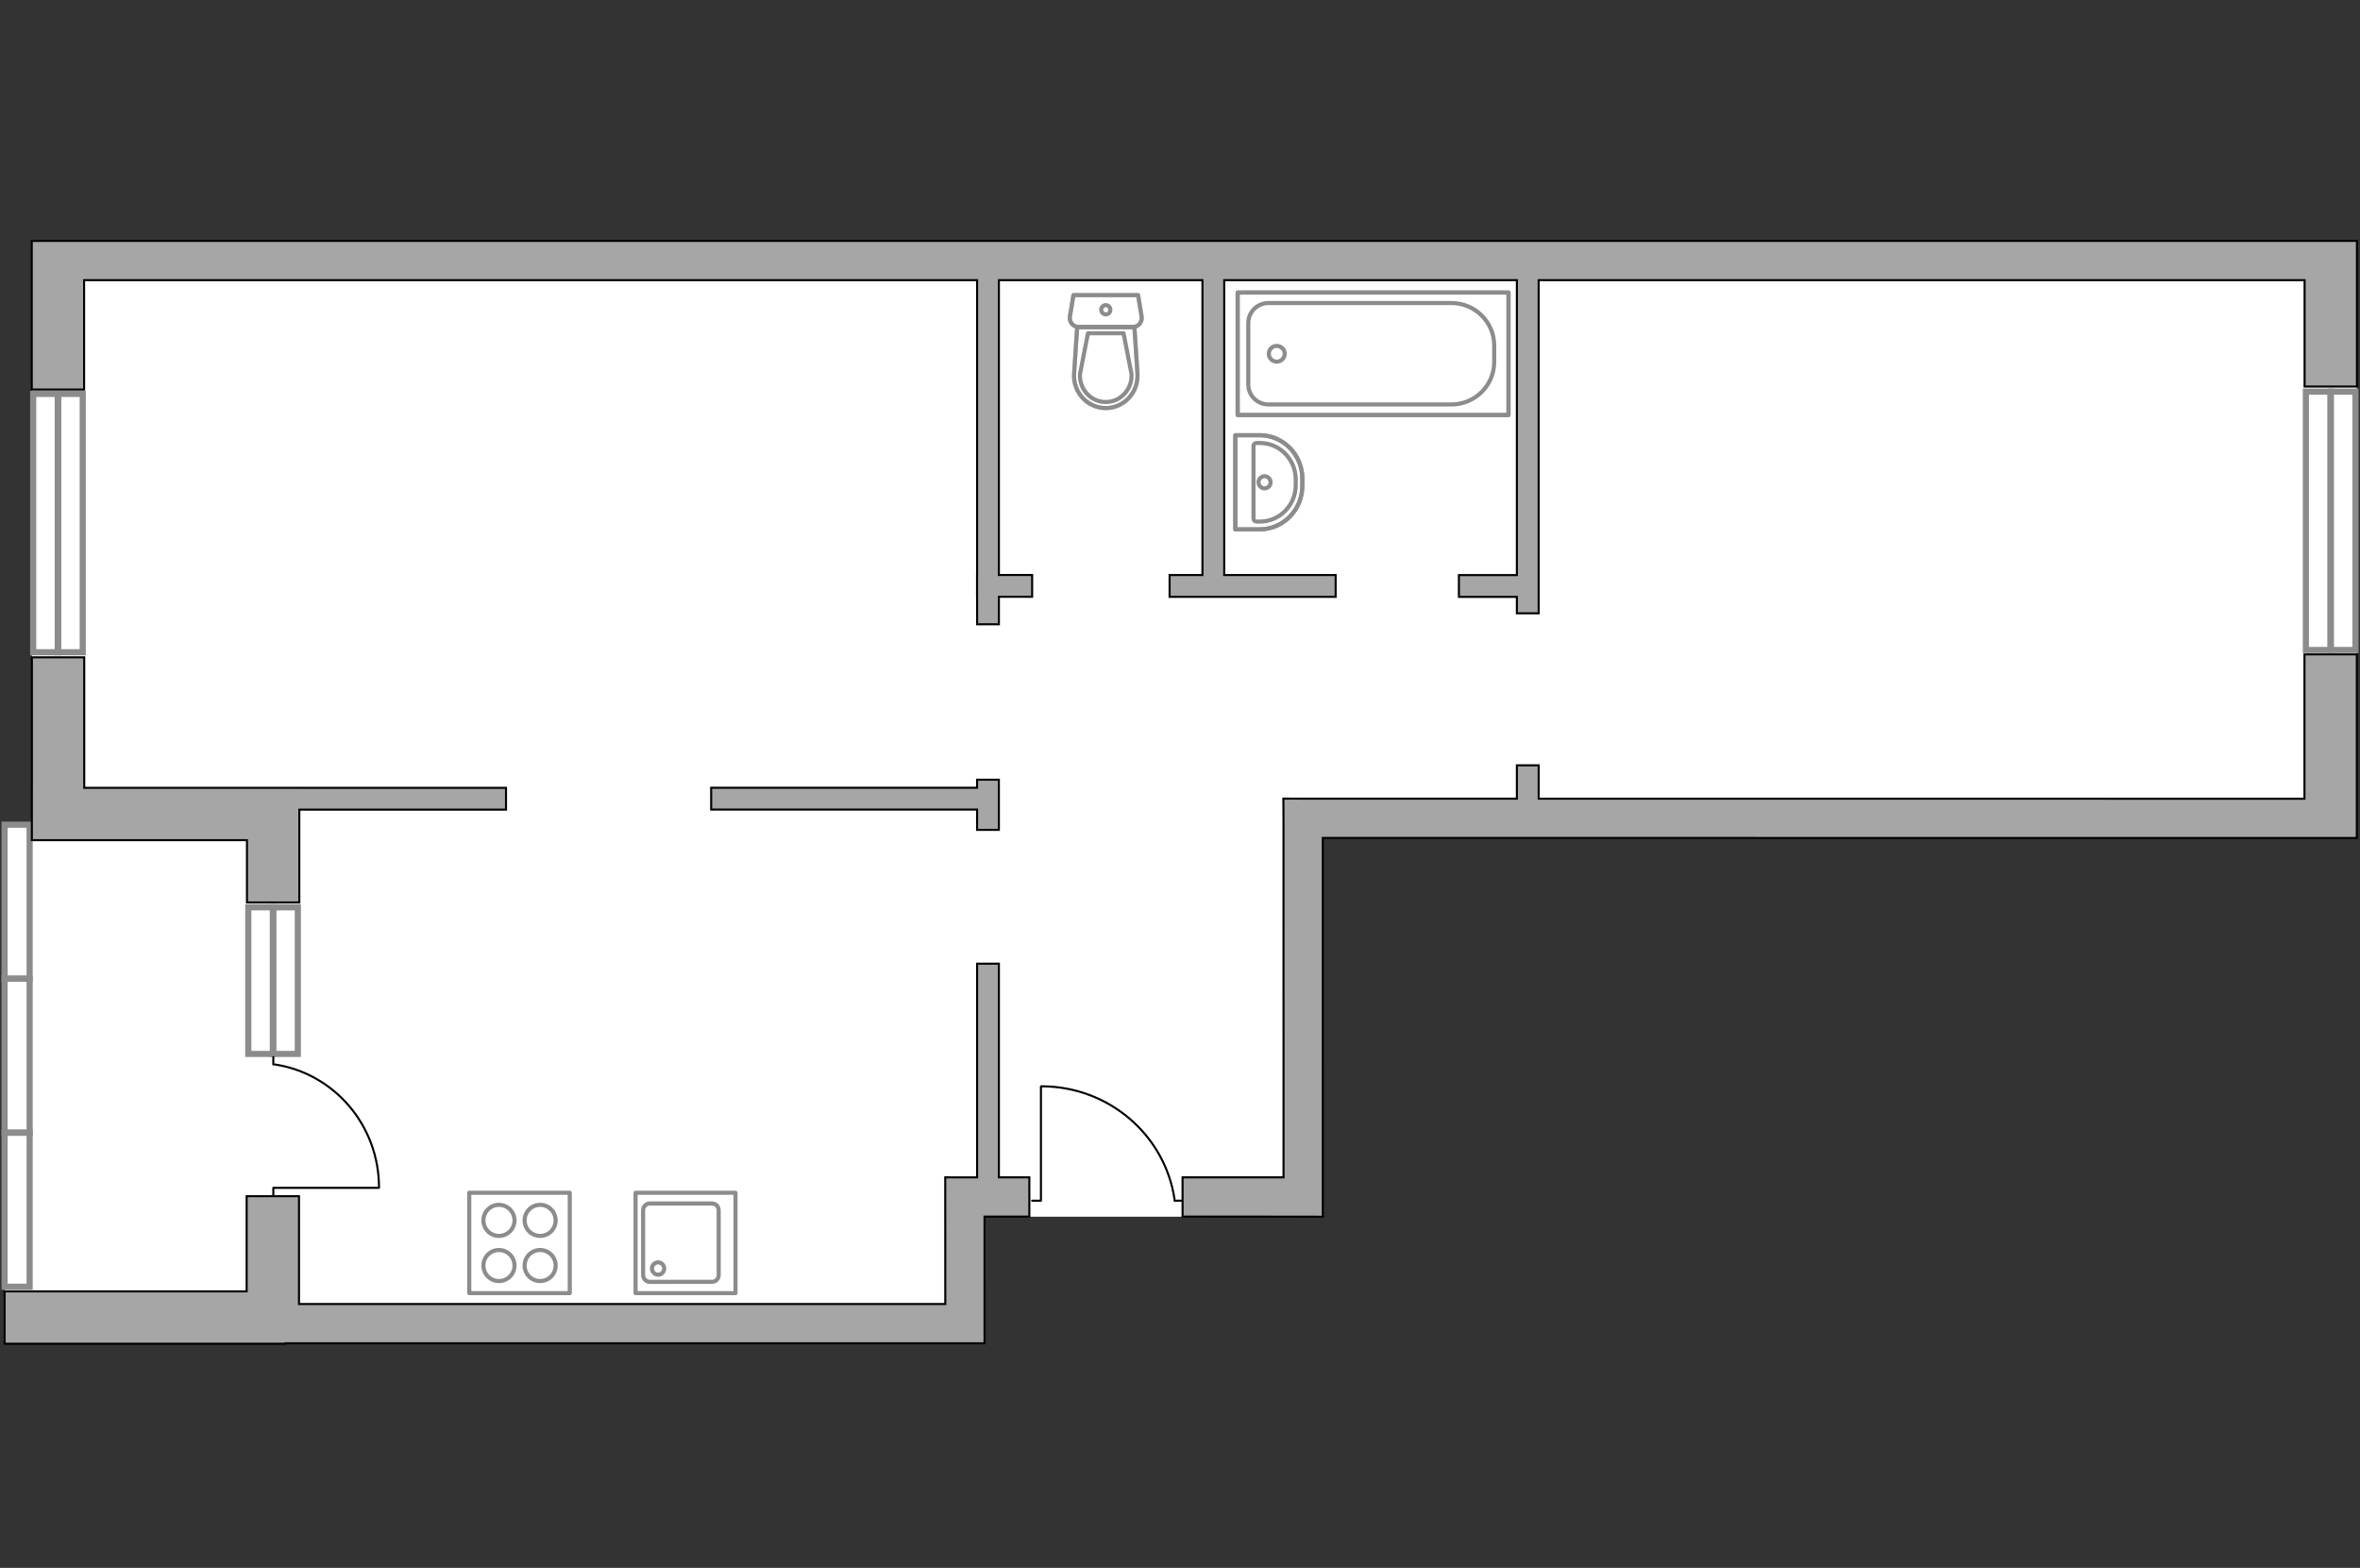 <ns0:svg xmlns:ns0="http://www.w3.org/2000/svg" enable-background="new 0 0 575 382" height="382px" version="1.1" viewBox="0 0 575 382" width="575px" x="0px" y="0px" xml:space="preserve">
<ns0:rect x="0" y="0" width="575" height="382" fill="#333333" stroke="none"/>
<ns0:g id="bg">
	<ns0:polygon fill="#FFFFFF" points="574.225,58.7 7.736,58.7 7.736,200.934 1.12,200.934 1.12,327.281 239.878,327.281 239.878,296.44    322.294,296.44 322.294,204.167 574.225,204.167  " />
</ns0:g>
<ns0:g id="furniture" style="display:none">
	<ns0:g>
		<ns0:g id="Group_2_1_">
			<ns0:g id="Group_3_1_">
				<ns0:path d="M83.574,209.641l4.104,1.369v1.08      l-4.104,1.369V209.641z" fill="#FFFFFF" id="Vector_10_1_" stroke="#8C8C8C" stroke-miterlimit="10" />
			</ns0:g>
			<ns0:g id="Group_4_1_">
				<ns0:path d="M87.534,217.348      c0,0.359-0.216,0.719-0.432,0.719l-3.313,1.297c-0.36,0.145-0.649-0.145-0.721-0.578c-0.072-0.43,0.144-0.861,0.36-0.934      l3.313-1.297c0.36-0.145,0.648,0.145,0.72,0.574C87.534,217.275,87.534,217.275,87.534,217.348z" fill="#FFFFFF" id="Vector_11_1_" stroke="#8C8C8C" stroke-miterlimit="10" />
			</ns0:g>
			<ns0:g id="Group_5_1_">
				<ns0:path d="M87.534,205.824c0,0.07,0,0.143,0,0.217      c-0.072,0.43-0.359,0.719-0.722,0.574l-3.313-1.297c-0.359-0.143-0.503-0.574-0.359-1.008c0.072-0.434,0.359-0.721,0.72-0.576      l3.314,1.297C87.318,205.104,87.534,205.463,87.534,205.824z" fill="#FFFFFF" id="Vector_12_1_" stroke="#8C8C8C" stroke-miterlimit="10" />
			</ns0:g>
			<ns0:path d="M103.595,204.311     c2.591,2.594,2.591,12.029,0,14.623c-3.025,3.021-17.07,0-17.07,0v-14.623C86.525,204.311,100.57,201.287,103.595,204.311z" fill="#FFFFFF" id="Vector_13_1_" stroke="#8C8C8C" stroke-miterlimit="10" />
			<ns0:path d="M84.654,204.598     c-0.794,4.609-0.794,9.291,0,13.902c0.215,0.938-0.072,1.729-0.504,1.873c-0.433,0.143-1.01-0.578-1.153-1.588     c-0.864-4.75-0.864-9.723,0-14.475c0.216-0.936,0.721-1.656,1.153-1.584C84.582,202.869,84.869,203.734,84.654,204.598z" fill="#FFFFFF" id="Vector_14_1_" stroke="#8C8C8C" stroke-miterlimit="10" />
		</ns0:g>
		<ns0:g id="Group_6_1_">
			<ns0:g id="Group_7_1_">
				<ns0:path d="M83.574,232.328l4.104,1.297v1.152      l-4.104,1.369V232.328z" fill="#FFFFFF" id="Vector_15_1_" stroke="#8C8C8C" stroke-miterlimit="10" />
			</ns0:g>
			<ns0:g id="Group_8_1_">
				<ns0:path d="M87.534,239.961      c0,0.361-0.216,0.723-0.432,0.723l-3.313,1.297c-0.36,0.143-0.649-0.146-0.721-0.576c-0.072-0.434,0.144-0.865,0.36-0.938      l3.313-1.297c0.36-0.143,0.648,0.145,0.72,0.578C87.534,239.891,87.534,239.961,87.534,239.961z" fill="#FFFFFF" id="Vector_16_1_" stroke="#8C8C8C" stroke-miterlimit="10" />
			</ns0:g>
			<ns0:g id="Group_9_1_">
				<ns0:path d="M87.534,228.438c0,0.072,0,0.146,0,0.217      c-0.072,0.432-0.359,0.721-0.722,0.574l-3.313-1.295c-0.359-0.145-0.503-0.574-0.359-1.01c0.072-0.432,0.359-0.717,0.72-0.574      l3.314,1.297C87.318,227.789,87.534,228.078,87.534,228.438z" fill="#FFFFFF" id="Vector_17_1_" stroke="#8C8C8C" stroke-miterlimit="10" />
			</ns0:g>
			<ns0:path d="M103.595,226.924     c2.591,2.594,2.591,12.029,0,14.623c-3.025,3.025-17.07,0-17.07,0v-14.623C86.525,226.924,100.57,223.9,103.595,226.924z" fill="#FFFFFF" id="Vector_18_1_" stroke="#8C8C8C" stroke-miterlimit="10" />
			<ns0:path d="M84.654,227.213     c-0.794,4.611-0.794,9.293,0,13.9c0.215,0.938-0.072,1.729-0.504,1.875c-0.433,0.143-1.01-0.576-1.153-1.584     c-0.864-4.756-0.864-9.725,0-14.48c0.216-0.936,0.721-1.656,1.153-1.584C84.582,225.559,84.869,226.35,84.654,227.213z" fill="#FFFFFF" id="Vector_19_1_" stroke="#8C8C8C" stroke-miterlimit="10" />
		</ns0:g>
		<ns0:g id="Group_14_1_">
			<ns0:g id="Group_15_1_">
				<ns0:path d="M133.339,236.146l-4.106-1.369v-1.152      l4.106-1.297V236.146z" fill="#FFFFFF" id="Vector_25_1_" stroke="#8C8C8C" stroke-miterlimit="10" />
			</ns0:g>
			<ns0:g id="Group_16_1_">
				<ns0:path d="M129.378,228.438      c0-0.359,0.215-0.721,0.432-0.721l3.313-1.295c0.359-0.145,0.649,0.143,0.721,0.576c0.07,0.432-0.144,0.863-0.361,0.936      l-3.313,1.295c-0.359,0.146-0.648-0.143-0.719-0.574C129.378,228.584,129.378,228.51,129.378,228.438z" fill="#FFFFFF" id="Vector_26_1_" stroke="#8C8C8C" stroke-miterlimit="10" />
			</ns0:g>
			<ns0:g id="Group_17_1_">
				<ns0:path d="M129.378,240.033c0-0.072,0-0.143,0-0.217      c0.072-0.43,0.36-0.717,0.721-0.574l3.313,1.297c0.359,0.145,0.501,0.574,0.359,1.008c-0.072,0.434-0.359,0.719-0.721,0.576      l-3.313-1.297C129.451,240.684,129.378,240.395,129.378,240.033z" fill="#FFFFFF" id="Vector_27_1_" stroke="#8C8C8C" stroke-miterlimit="10" />
			</ns0:g>
			<ns0:path d="M113.246,241.473     c-2.593-2.59-2.593-12.027,0-14.619c3.024-3.025,17.069,0,17.069,0v14.619C130.315,241.473,116.27,244.5,113.246,241.473z" fill="#FFFFFF" id="Vector_28_1_" stroke="#8C8C8C" stroke-miterlimit="10" />
			<ns0:path d="M132.186,241.186     c0.794-4.607,0.794-9.289,0-13.898c-0.215-0.938,0.072-1.729,0.506-1.875c0.431-0.145,1.008,0.576,1.151,1.586     c0.864,4.754,0.864,9.725,0,14.475c-0.217,0.939-0.721,1.658-1.151,1.588C132.186,242.988,131.971,242.051,132.186,241.186z" fill="#FFFFFF" id="Vector_29_1_" stroke="#8C8C8C" stroke-miterlimit="10" />
		</ns0:g>
		<ns0:g id="Group_18_1_">
			<ns0:g id="Group_19_1_">
				<ns0:path d="M133.339,213.529l-4.106-1.369v-1.078      l4.106-1.369V213.529z" fill="#FFFFFF" id="Vector_30_1_" stroke="#8C8C8C" stroke-miterlimit="10" />
			</ns0:g>
			<ns0:g id="Group_20_1_">
				<ns0:path d="M129.378,205.824      c0-0.361,0.215-0.721,0.432-0.721l3.313-1.297c0.359-0.145,0.649,0.145,0.721,0.578c0.07,0.43-0.144,0.861-0.361,0.934      l-3.313,1.297c-0.359,0.145-0.648-0.145-0.719-0.574C129.378,205.967,129.378,205.895,129.378,205.824z" fill="#FFFFFF" id="Vector_31_1_" stroke="#8C8C8C" stroke-miterlimit="10" />
			</ns0:g>
			<ns0:g id="Group_21_1_">
				<ns0:path d="M129.378,217.348c0-0.072,0-0.146,0-0.219      c0.072-0.43,0.36-0.719,0.721-0.574l3.313,1.297c0.359,0.145,0.501,0.576,0.359,1.008c-0.072,0.432-0.359,0.721-0.721,0.578      l-3.313-1.299C129.451,218.066,129.378,217.779,129.378,217.348z" fill="#FFFFFF" id="Vector_32_1_" stroke="#8C8C8C" stroke-miterlimit="10" />
			</ns0:g>
			<ns0:path d="M113.246,218.859     c-2.593-2.592-2.593-12.027,0-14.621c3.024-3.023,17.069,0,17.069,0v14.621C130.315,218.859,116.27,221.883,113.246,218.859z" fill="#FFFFFF" id="Vector_33_1_" stroke="#8C8C8C" stroke-miterlimit="10" />
			<ns0:path d="M132.186,218.57     c0.794-4.607,0.794-9.289,0-13.9c-0.215-0.936,0.072-1.727,0.506-1.873c0.431-0.143,1.008,0.578,1.151,1.588     c0.864,4.752,0.864,9.721,0,14.475c-0.217,0.936-0.721,1.656-1.151,1.584C132.186,220.299,131.971,219.438,132.186,218.57z" fill="#FFFFFF" id="Vector_34_1_" stroke="#8C8C8C" stroke-miterlimit="10" />
		</ns0:g>
		<ns0:path d="M94.663,245.725v-46.023h27.657v37.236v8.857    L94.663,245.725L94.663,245.725z" fill="#FFFFFF" id="Vector_35_1_" stroke="#8C8C8C" stroke-miterlimit="10" />
	</ns0:g>
	<ns0:path d="   M102.508,317.086v-29.938h128.738l0.006,3.703" fill="none" id="Vector_148_1_" stroke="#8C8C8C" stroke-linecap="round" stroke-linejoin="round" stroke-miterlimit="10" />
	<ns0:path d="M60.057,189.364   c-0.777,0-1.382-0.947-1.382-2.244v-6.646c0-1.209,0.604-1.641,1.382-1.641h57.325c0.777,0,1.381,0.432,1.381,1.641v6.646   c0,1.209-0.604,2.244-1.381,2.244H60.057z" fill="#FFFFFF" id="Vector_90_2_" stroke="#8C8C8C" stroke-miterlimit="10" />
	<ns0:path d="M116.259,182.286h-54.82v2.07   c0,0,20.808,5.787,54.82,0V182.286z" fill="#FFFFFF" id="Vector_91_2_" stroke="#8C8C8C" stroke-miterlimit="10" />
	<ns0:g>
		<ns0:path d="M101.813,164.883c-19.771,0-35.742-15.973-35.742-35.742S82.042,93.4,101.813,93.4    s35.741,15.971,35.741,35.74S121.583,164.883,101.813,164.883z" fill="#EBEBEB" id="Vector_51_1_" />
		<ns0:path d="M74.791,70.781h26.59v33.582h-26.59V70.781z" fill="#FFFFFF" id="Vector_54_2_" stroke="#8C8C8C" stroke-miterlimit="10" />
		<ns0:path d="M100.345,70.781h26.59v33.582h-26.59V70.781z" fill="#FFFFFF" id="Vector_55_2_" stroke="#8C8C8C" stroke-miterlimit="10" />
		<ns0:path d="M125.986,70.781h26.59v33.582h-26.59V70.781z" fill="#FFFFFF" id="Vector_56_2_" stroke="#8C8C8C" stroke-miterlimit="10" />
		<ns0:path d="M75.826,71.902v31.254    c0,0.604-0.519,1.207-1.208,1.207h-6.994c-0.604,0-1.208-0.518-1.208-1.207V71.902c0-0.604,0.517-1.209,1.208-1.209h6.994    C75.308,70.781,75.826,71.299,75.826,71.902z" fill="#FFFFFF" id="Vector_58_2_" stroke="#8C8C8C" stroke-miterlimit="10" />
		<ns0:path d="M160.95,71.902v31.254    c0,0.604-0.519,1.207-1.207,1.207h-6.993c-0.606,0-1.21-0.518-1.21-1.207V71.902c0-0.604,0.52-1.209,1.21-1.209h6.993    C160.432,70.781,160.95,71.299,160.95,71.902z" fill="#FFFFFF" id="Vector_59_2_" stroke="#8C8C8C" stroke-miterlimit="10" />
		
			<ns0:path d="    M115.021,144.508H75.912c-2.244,0-4.144-1.209-4.144-2.762v-24.607c0-1.553,1.899-2.76,4.144-2.76h39.109    c2.244,0,4.143,1.207,4.143,2.76v24.607C118.992,143.299,117.354,144.508,115.021,144.508z" fill="#FFFFFF" id="Vector_84_1_" stroke="#8C8C8C" stroke-linecap="round" stroke-linejoin="round" stroke-miterlimit="10" />
		<ns0:g>
			<ns0:path d="M144.46,93.658     c0,0,4.316,0.172,4.489-3.801c0.172-3.969-1.899-6.215-6.475-6.904c-4.49-0.691-6.648,2.504-5.958,5.609     C137.208,91.674,140.143,93.658,144.46,93.658z" fill="#FFFFFF" stroke="#8C8C8C" stroke-linecap="round" stroke-linejoin="round" stroke-miterlimit="10" />
			<ns0:path d="     M146.186,90.896c0,0,0.433-0.605,1.295-0.863c0.778-0.26,0.691-0.52,0.691-0.52s-0.776-0.863-1.898-0.689     c-0.604,0.088-0.604,0.088-0.604,0.088s-0.777-1.297-2.331-1.471c-1.554-0.172-3.108,1.121-3.454,2.072     c-0.345,0.951-0.518,2.418,0.087,3.197c0.518,0.773,1.727,1.379,2.504,1.551c0.777,0.176,0.949,1.295,1.554,1.555     c0.691,0.346,0.691,0.174,0.691,0.174s-0.52-1.984-0.347-2.332C144.546,93.313,145.495,93.574,146.186,90.896z" fill="#FFFFFF" stroke="#8C8C8C" stroke-linecap="round" stroke-linejoin="round" stroke-miterlimit="10" />
			<ns0:path d="     M142.043,90.033c0,0,0.26-0.52,1.036-0.777" fill="#FFFFFF" stroke="#8C8C8C" stroke-linecap="round" stroke-linejoin="round" stroke-miterlimit="10" />
			<ns0:path d="M140.92,92.018     c0,0-0.259,0.604,0,1.125" fill="#FFFFFF" stroke="#8C8C8C" stroke-linecap="round" stroke-linejoin="round" stroke-miterlimit="10" />
			<ns0:path d="M139.625,90.377     c0,0-0.691-0.172-0.776-1.727c-0.087-1.297,0.776-2.676,0.776-2.676" fill="none" stroke="#8C8C8C" stroke-linecap="round" stroke-linejoin="round" stroke-miterlimit="10" />
		</ns0:g>
		<ns0:rect fill="#FFFFFF" height="9.41" stroke="#8C8C8C" stroke-miterlimit="10" width="75.714" x="75.826" y="70.781" />
	</ns0:g>
	<ns0:g>
		<ns0:rect fill="#FFFFFF" height="74.408" stroke="#8C8C8C" stroke-miterlimit="10" width="20.664" x="378.273" y="71.274" />
		<ns0:line fill="#FFFFFF" stroke="#8C8C8C" stroke-miterlimit="10" x1="396.574" x2="380.639" y1="89.78" y2="92.544" />
		<ns0:line fill="#FFFFFF" stroke="#8C8C8C" stroke-miterlimit="10" x1="396.574" x2="380.639" y1="135.534" y2="138.218" />
		<ns0:line fill="#FFFFFF" stroke="#8C8C8C" stroke-miterlimit="10" x1="396.574" x2="380.639" y1="138.741" y2="141.429" />
		<ns0:line fill="#FFFFFF" stroke="#8C8C8C" stroke-miterlimit="10" x1="396.574" x2="380.639" y1="103.216" y2="105.978" />
		<ns0:line fill="#FFFFFF" stroke="#8C8C8C" stroke-miterlimit="10" x1="396.574" x2="380.639" y1="105.829" y2="108.591" />
		<ns0:line fill="#FFFFFF" stroke="#8C8C8C" stroke-miterlimit="10" x1="396.574" x2="380.639" y1="108.442" y2="111.128" />
		<ns0:line fill="#FFFFFF" stroke="#8C8C8C" stroke-miterlimit="10" x1="396.574" x2="380.639" y1="110.901" y2="113.593" />
		<ns0:line fill="#FFFFFF" stroke="#8C8C8C" stroke-miterlimit="10" x1="396.574" x2="380.639" y1="113.218" y2="115.978" />
		<ns0:line fill="#FFFFFF" stroke="#8C8C8C" stroke-miterlimit="10" x1="396.574" x2="380.639" y1="115.829" y2="118.591" />
		<ns0:line fill="#FFFFFF" stroke="#8C8C8C" stroke-miterlimit="10" x1="396.574" x2="380.639" y1="118.442" y2="121.132" />
		<ns0:line fill="#FFFFFF" stroke="#8C8C8C" stroke-miterlimit="10" x1="396.574" x2="380.639" y1="120.903" y2="123.591" />
		<ns0:line fill="#FFFFFF" stroke="#8C8C8C" stroke-miterlimit="10" x1="396.414" x2="380.793" y1="81.499" y2="77.542" />
		<ns0:line fill="#FFFFFF" stroke="#8C8C8C" stroke-miterlimit="10" x1="396.414" x2="380.793" y1="78.437" y2="74.409" />
		<ns0:line fill="#FFFFFF" stroke="#8C8C8C" stroke-miterlimit="10" x1="396.414" x2="380.793" y1="87.917" y2="83.888" />
		<ns0:line fill="#FFFFFF" stroke="#8C8C8C" stroke-miterlimit="10" x1="396.414" x2="380.793" y1="98.216" y2="94.185" />
		<ns0:line fill="#FFFFFF" stroke="#8C8C8C" stroke-miterlimit="10" x1="396.414" x2="380.793" y1="100.753" y2="96.796" />
		<ns0:line fill="#FFFFFF" stroke="#8C8C8C" stroke-miterlimit="10" x1="396.414" x2="380.793" y1="130.159" y2="126.202" />
		<ns0:line fill="#FFFFFF" stroke="#8C8C8C" stroke-miterlimit="10" x1="396.414" x2="380.793" y1="132.772" y2="128.741" />
		<ns0:line fill="#FFFFFF" stroke="#8C8C8C" stroke-miterlimit="10" x1="396.414" x2="380.793" y1="84.78" y2="80.827" />
		<ns0:line fill="#FFFFFF" stroke="#8C8C8C" stroke-miterlimit="10" x1="388.605" x2="388.605" y1="73.216" y2="143.669" />
	</ns0:g>
	<ns0:path d="M456.656,134.046c0,21.891,17.77,39.662,39.662,39.662s39.662-17.771,39.662-39.662   s-17.77-39.664-39.662-39.664S456.656,112.155,456.656,134.046z" fill="#EBEBEB" id="Vector_96_2_" />
	<ns0:path d="M433.545,89.854V72.153   c0-0.473-0.406-0.879-0.877-0.879h-17.701c-0.475,0-0.879,0.406-0.879,0.879v17.701c0,0.473,0.404,0.877,0.879,0.877h17.701   C433.139,90.731,433.545,90.327,433.545,89.854z" fill="#FFFFFF" id="Vector_97_4_" stroke="#8C8C8C" stroke-miterlimit="10" />
	<ns0:path d="M527.953,89.854V72.153   c0-0.473-0.404-0.879-0.879-0.879h-17.703c-0.469,0-0.877,0.406-0.877,0.879v17.701c0,0.473,0.408,0.877,0.877,0.877h17.703   C527.549,90.731,527.953,90.327,527.953,89.854z" fill="#FFFFFF" id="Vector_97_3_" stroke="#8C8C8C" stroke-miterlimit="10" />
	<ns0:path d="M506.387,71.274h-70.748v76.354h70.748V71.274z   " fill="#FFFFFF" id="Vector_98_2_" stroke="#8C8C8C" stroke-miterlimit="10" />
	<ns0:path d="M435.639,147.628V98.438v-7.707h8.383h62.365   v56.896H435.639L435.639,147.628z" fill="#FFFFFF" id="Vector_99_2_" stroke="#8C8C8C" stroke-miterlimit="10" />
	<ns0:path d="M474.563,76.341v9.799   c0,0.676,1.014,1.148,2.229,1.148h21.014c1.217,0,2.229-0.539,2.229-1.148v-9.799c0-0.674-1.012-1.148-2.229-1.148h-21.014   C475.641,75.192,474.695,75.667,474.563,76.341z" fill="#FFFFFF" id="Vector_100_2_" stroke="#8C8C8C" stroke-miterlimit="10" />
	<ns0:path d="M442.533,76.341v9.799   c0,0.676,1.014,1.148,2.229,1.148h21.014c1.219,0,2.23-0.539,2.23-1.148v-9.799c0-0.674-1.012-1.148-2.23-1.148h-21.014   C443.547,75.192,442.67,75.667,442.533,76.341z" fill="#FFFFFF" id="Vector_101_2_" stroke="#8C8C8C" stroke-miterlimit="10" />
	
		<ns0:path d="   M470.1,121.882" fill="none" id="bedroom_x5F_2_2_" stroke="#8C8C8C" stroke-linecap="round" stroke-linejoin="round" stroke-miterlimit="10" />
	<ns0:g>
		<ns0:path d="M34.914,291.748    c-4.925,0-8.941,3.918-8.941,8.941c0,4.92,3.919,8.941,8.941,8.941c4.923,0,8.94-3.92,8.94-8.941    C43.854,295.768,39.836,291.748,34.914,291.748z" fill="#FFFFFF" id="Vector_60_3_" stroke="#8C8C8C" stroke-miterlimit="10" />
		<ns0:path d="M36.421,295.162    c0,0,0,1.609-1.709,1.912c-1.707,0.301-3.417,0.197-4.422-2.113c-1.004-2.309-1.004-2.41-1.004-2.41s2.313,1.307,3.719,1.406    c1.405,0.102,1.405-0.4,1.305-0.502c-0.101-0.1-2.512-0.604-3.616-1.305c-1.104-0.703-1.205-0.904-1.205-0.904    s-0.202-2.01-0.102-2.313c0.102-0.299-0.302-1.605-0.2-2.408c0.1-0.906,0.602-1.307,0.602-1.307s1.006,2.711,3.017,3.113    c2.008,0.404,2.008-0.1,1.706-0.502c-0.302-0.301-2.312-0.703-3.115-1.506c-0.803-0.803-0.903-1.508-0.602-2.01    s1.709-1.607,2.111-1.908c0.399-0.402,0.901-1.707,0.901-1.707s0.402,0.703,1.507,1.404c1.004,0.703,1.206,0.402,1.306,1.307    c0.102,0.904-1.004,1.908-0.702,2.813c0.301,0.904,1.105-0.102,1.407-1.205c0.302-1.006,0.202-2.008,0.202-2.008    s1.205,0.4,2.209,1.404c1.004,1.107,2.009,2.311,2.009,3.215s0,1.107-1.307,2.311c-1.306,1.205-1.907,2.211-1.306,2.311    c0.604,0.102,2.914-2.51,2.914-2.51s0.702,2.811-0.705,5.023C39.535,296.973,37.124,296.27,36.421,295.162z" fill="#FFFFFF" stroke="#8C8C8C" stroke-linecap="round" stroke-linejoin="round" stroke-miterlimit="10" />
		<ns0:path d="M34.31,284.918    c0,0,1.206,3.916,1.508,5.826c0.2,1.205,0.604,3.516,0.802,4.52c0.202,1.406,0,2.814-0.5,4.119" fill="none" stroke="#8C8C8C" stroke-linecap="round" stroke-linejoin="round" stroke-miterlimit="10" />
		<ns0:path d="M33.305,298.477    c0,0,1.707-0.701,2.913,1.008c1.205,1.705,1.809,3.617-0.2,5.725c-1.907,2.109-2.108,2.211-2.108,2.211s0.4-3.014-0.201-4.621    c-0.503-1.506-1.105-1.307-1.205-1.205c0,0.1,0.502,3.014,0.302,4.52c-0.202,1.508-0.405,1.709-0.405,1.709    s-2.008,1.104-2.411,1.205c-0.399,0.098-1.605,1.004-2.509,1.307c-1.006,0.299-1.709,0-1.709,0s2.411-2.313,2.011-4.623    c-0.506-2.309-1.107-2.109-1.308-1.605c-0.202,0.4,0.302,2.813-0.202,4.018c-0.501,1.207-1.203,1.607-1.807,1.607    c-0.602-0.1-2.513-1.105-3.114-1.408c-0.604-0.301-2.211-0.098-2.211-0.098s0.604-0.805,0.805-2.211s-0.101-1.508,0.803-2.01    s2.411,0.201,3.316-0.502c0.901-0.703-0.604-1.104-1.909-0.904c-1.206,0.201-2.21,0.703-2.21,0.703s-0.201-1.406,0.501-3.012    c0.705-1.51,1.608-3.215,2.512-3.619c1.006-0.4,1.208-0.502,3.115,0.303c1.908,0.902,3.214,1.004,3.013,0.299    c-0.198-0.701-4.017-2.008-4.017-2.008s2.713-2.008,5.625-1.605C33.708,294.26,34.111,297.271,33.305,298.477z" fill="#FFFFFF" stroke="#8C8C8C" stroke-linecap="round" stroke-linejoin="round" stroke-miterlimit="10" />
		<ns0:path d="M23.36,305.512    c0,0,3.616-3.016,5.527-4.219c1.205-0.805,3.513-2.313,4.418-2.914c1.407-0.906,3.013-1.305,4.622-1.406" fill="none" stroke="#8C8C8C" stroke-linecap="round" stroke-linejoin="round" stroke-miterlimit="10" />
		<ns0:g>
			<ns0:path d="     M41.443,310.031c0.2,1.408,0.805,2.111,1.507,2.111c0.702,0.098,2.913-0.504,3.617-0.605c0.701-0.098,2.41,0.504,2.41,0.504     s-0.401-1.006-0.302-2.611c0.101-1.607,0.504-1.508-0.302-2.313c-0.802-0.803-2.61-0.5-3.413-1.406     c-0.707-1.004,1.002-1.004,2.208-0.502c1.205,0.604,2.11,1.307,2.11,1.307s0.603-1.508,0.2-3.314     c-0.401-1.809-0.804-3.818-1.707-4.521c-0.905-0.703-1.107-0.904-3.314-0.502c-2.21,0.402-3.616,0.201-3.314-0.502     c0.4-0.703,4.819-1.006,4.819-1.006s-2.311-2.914-5.524-3.215c-3.213-0.301-4.318,2.713-3.818,4.221c0,0-1.607-1.207-3.314,0.301     c-1.706,1.508-2.813,3.316-1.405,6.027c1.509,2.813,1.607,2.914,1.607,2.914s0.402-3.316,1.406-4.822     c1.004-1.508,1.508-1.105,1.508-0.906c0,0.203-1.309,3.016-1.508,4.723c-0.201,1.607,0,1.91,0,1.91s1.305,2.111,1.706,1.908     c0.605-0.301,0.605-2.813,0.804-2.713c0.403,0.201,1.107,4.219,2.011,4.822s3.415,0.102,3.415,0.102" fill="#FFFFFF" stroke="#8C8C8C" stroke-linecap="round" stroke-linejoin="round" stroke-miterlimit="10" />
			<ns0:path d="M45.16,308.123     c0,0-2.713-5.021-4.42-6.73c-1.104-1.104-2.713-2.713-4.12-3.617" fill="none" stroke="#8C8C8C" stroke-linecap="round" stroke-linejoin="round" stroke-miterlimit="10" />
		</ns0:g>
	</ns0:g>
	<ns0:g>
		<ns0:path d="M34.187,243.523l11.221-10.965    c4.06-4.059,4.147-10.703,0.175-14.764l-5.265-5.438c-4.058-4.057-10.707-4.143-14.763-0.172L14.331,223.15    c-1.035,1.033-1.035,2.85,0,3.971l15.886,16.229C31.339,244.475,33.065,244.559,34.187,243.523z" fill="#FFFFFF" id="Vector_52_3_" stroke="#8C8C8C" stroke-miterlimit="10" />
		<ns0:path d="M35.741,243.09l10.016-9.754    c4.575-4.488,4.747-11.914,0.171-16.49l-4.661-4.746c-4.49-4.576-11.912-4.75-16.491-0.174l-9.841,9.754    c-1.035,0.953-1.035,2.504-0.087,3.541c0.952,1.035,2.504,1.035,3.541,0.088l10.013-9.756c2.592-2.592,6.821-2.592,9.412,0.086    l4.662,4.75c2.589,2.586,2.589,6.818-0.088,9.406l-10.011,9.758c-1.037,0.949-1.037,2.506-0.089,3.537    C33.24,244.041,34.791,244.041,35.741,243.09z" fill="#FFFFFF" id="Vector_53_3_" stroke="#8C8C8C" stroke-miterlimit="10" />
	</ns0:g>
	<ns0:g>
		<ns0:path d="M187.59,120.467l11.221-10.965    c4.06-4.059,4.147-10.703,0.175-14.766l-5.265-5.436c-4.058-4.059-10.707-4.145-14.763-0.174l-11.225,10.967    c-1.035,1.033-1.035,2.848,0,3.969l15.886,16.23C184.742,121.416,186.468,121.502,187.59,120.467z" fill="#FFFFFF" id="Vector_52_5_" stroke="#8C8C8C" stroke-miterlimit="10" />
		<ns0:path d="M189.144,120.033l10.016-9.754    c4.575-4.49,4.747-11.916,0.171-16.49l-4.661-4.748c-4.49-4.574-11.912-4.748-16.491-0.172l-9.841,9.754    c-1.035,0.951-1.035,2.504-0.087,3.541c0.952,1.035,2.504,1.035,3.541,0.086l10.013-9.756c2.592-2.59,6.821-2.59,9.412,0.088    l4.662,4.748c2.589,2.588,2.589,6.818-0.088,9.408l-10.011,9.758c-1.037,0.947-1.037,2.504-0.089,3.537    C186.643,120.984,188.193,120.984,189.144,120.033z" fill="#FFFFFF" id="Vector_53_5_" stroke="#8C8C8C" stroke-miterlimit="10" />
	</ns0:g>
	<ns0:g>
		<ns0:path d="M39.188,120.467l-11.221-10.965    c-4.06-4.059-4.147-10.703-0.175-14.766l5.265-5.436c4.058-4.059,10.707-4.145,14.763-0.174l11.225,10.967    c1.035,1.033,1.035,2.848,0,3.969l-15.886,16.23C42.035,121.416,40.31,121.502,39.188,120.467z" fill="#FFFFFF" id="Vector_52_1_" stroke="#8C8C8C" stroke-miterlimit="10" />
		<ns0:path d="M37.634,120.033l-10.016-9.754    c-4.575-4.49-4.747-11.916-0.171-16.49l4.661-4.748c4.49-4.574,11.912-4.748,16.491-0.172l9.841,9.754    c1.035,0.951,1.035,2.504,0.087,3.541c-0.952,1.035-2.504,1.035-3.541,0.086l-10.013-9.756c-2.592-2.59-6.821-2.59-9.412,0.088    l-4.662,4.748c-2.589,2.588-2.589,6.818,0.088,9.408l10.011,9.758c1.037,0.947,1.037,2.504,0.089,3.537    C40.135,120.984,38.584,120.984,37.634,120.033z" fill="#FFFFFF" id="Vector_53_1_" stroke="#8C8C8C" stroke-miterlimit="10" />
	</ns0:g>
	<ns0:g>
		<ns0:rect fill="#FFFFFF" height="74.408" stroke="#8C8C8C" stroke-miterlimit="10" width="20.664" x="215.068" y="70.631" />
		<ns0:line fill="#FFFFFF" stroke="#8C8C8C" stroke-miterlimit="10" x1="233.369" x2="217.434" y1="89.137" y2="91.9" />
		<ns0:line fill="#FFFFFF" stroke="#8C8C8C" stroke-miterlimit="10" x1="233.369" x2="217.434" y1="134.891" y2="137.574" />
		<ns0:line fill="#FFFFFF" stroke="#8C8C8C" stroke-miterlimit="10" x1="233.369" x2="217.434" y1="138.098" y2="140.785" />
		<ns0:line fill="#FFFFFF" stroke="#8C8C8C" stroke-miterlimit="10" x1="233.369" x2="217.434" y1="102.572" y2="105.334" />
		<ns0:line fill="#FFFFFF" stroke="#8C8C8C" stroke-miterlimit="10" x1="233.369" x2="217.434" y1="105.186" y2="107.947" />
		<ns0:line fill="#FFFFFF" stroke="#8C8C8C" stroke-miterlimit="10" x1="233.369" x2="217.434" y1="107.799" y2="110.484" />
		<ns0:line fill="#FFFFFF" stroke="#8C8C8C" stroke-miterlimit="10" x1="233.369" x2="217.434" y1="110.258" y2="112.949" />
		<ns0:line fill="#FFFFFF" stroke="#8C8C8C" stroke-miterlimit="10" x1="233.369" x2="217.434" y1="112.574" y2="115.334" />
		<ns0:line fill="#FFFFFF" stroke="#8C8C8C" stroke-miterlimit="10" x1="233.369" x2="217.434" y1="115.186" y2="117.947" />
		<ns0:line fill="#FFFFFF" stroke="#8C8C8C" stroke-miterlimit="10" x1="233.369" x2="217.434" y1="117.799" y2="120.488" />
		<ns0:line fill="#FFFFFF" stroke="#8C8C8C" stroke-miterlimit="10" x1="233.369" x2="217.434" y1="120.26" y2="122.947" />
		<ns0:line fill="#FFFFFF" stroke="#8C8C8C" stroke-miterlimit="10" x1="233.209" x2="217.589" y1="80.855" y2="76.898" />
		<ns0:line fill="#FFFFFF" stroke="#8C8C8C" stroke-miterlimit="10" x1="233.209" x2="217.589" y1="77.793" y2="73.766" />
		<ns0:line fill="#FFFFFF" stroke="#8C8C8C" stroke-miterlimit="10" x1="233.209" x2="217.589" y1="87.273" y2="83.244" />
		<ns0:line fill="#FFFFFF" stroke="#8C8C8C" stroke-miterlimit="10" x1="233.209" x2="217.589" y1="97.572" y2="93.541" />
		<ns0:line fill="#FFFFFF" stroke="#8C8C8C" stroke-miterlimit="10" x1="233.209" x2="217.589" y1="100.109" y2="96.152" />
		<ns0:line fill="#FFFFFF" stroke="#8C8C8C" stroke-miterlimit="10" x1="233.209" x2="217.589" y1="129.516" y2="125.559" />
		<ns0:line fill="#FFFFFF" stroke="#8C8C8C" stroke-miterlimit="10" x1="233.209" x2="217.589" y1="132.129" y2="128.098" />
		<ns0:line fill="#FFFFFF" stroke="#8C8C8C" stroke-miterlimit="10" x1="233.209" x2="217.589" y1="84.137" y2="80.184" />
		<ns0:line fill="#FFFFFF" stroke="#8C8C8C" stroke-miterlimit="10" x1="225.4" x2="225.4" y1="72.572" y2="143.025" />
	</ns0:g>
	<ns0:g>
		<ns0:path d="M540.064,169.885    c-4.924,0-8.941,3.918-8.941,8.941c0,4.92,3.92,8.941,8.941,8.941c4.924,0,8.941-3.92,8.941-8.941    C549.006,173.903,544.988,169.885,540.064,169.885z" fill="#FFFFFF" id="Vector_60_1_" stroke="#8C8C8C" stroke-miterlimit="10" />
		<ns0:path d="    M541.572,173.299c0,0,0,1.609-1.709,1.91c-1.707,0.303-3.416,0.199-4.422-2.111c-1.004-2.311-1.004-2.412-1.004-2.412    s2.313,1.307,3.719,1.408c1.406,0.1,1.406-0.4,1.305-0.502c-0.1-0.1-2.512-0.604-3.615-1.307    c-1.105-0.703-1.205-0.902-1.205-0.902s-0.203-2.012-0.102-2.313s-0.303-1.605-0.201-2.41c0.1-0.904,0.602-1.305,0.602-1.305    s1.006,2.711,3.018,3.113c2.008,0.402,2.008-0.102,1.705-0.504c-0.301-0.301-2.311-0.703-3.115-1.506    c-0.803-0.803-0.902-1.508-0.602-2.01c0.303-0.502,1.709-1.605,2.111-1.908c0.4-0.402,0.902-1.705,0.902-1.705    s0.402,0.701,1.506,1.404c1.004,0.701,1.207,0.402,1.307,1.307c0.102,0.902-1.004,1.906-0.703,2.813    c0.301,0.902,1.105-0.102,1.408-1.205c0.301-1.006,0.201-2.01,0.201-2.01s1.205,0.402,2.209,1.406    c1.004,1.105,2.01,2.311,2.01,3.213c0,0.906,0,1.107-1.307,2.311c-1.307,1.205-1.908,2.211-1.307,2.313    c0.604,0.102,2.914-2.512,2.914-2.512s0.703,2.811-0.705,5.023C544.686,175.108,542.275,174.407,541.572,173.299z" fill="#FFFFFF" stroke="#8C8C8C" stroke-linecap="round" stroke-linejoin="round" stroke-miterlimit="10" />
		<ns0:path d="M539.461,163.053    c0,0,1.207,3.916,1.508,5.826c0.201,1.205,0.604,3.516,0.803,4.52c0.201,1.408,0,2.814-0.5,4.121" fill="none" stroke="#8C8C8C" stroke-linecap="round" stroke-linejoin="round" stroke-miterlimit="10" />
		<ns0:path d="    M538.457,176.614c0,0,1.707-0.701,2.912,1.006s1.809,3.617-0.199,5.727c-1.908,2.109-2.109,2.209-2.109,2.209    s0.4-3.012-0.201-4.621c-0.502-1.504-1.105-1.307-1.205-1.205c0,0.102,0.502,3.016,0.303,4.521    c-0.203,1.506-0.406,1.707-0.406,1.707s-2.008,1.105-2.41,1.207c-0.4,0.098-1.605,1.004-2.51,1.305c-1.006,0.301-1.709,0-1.709,0    s2.412-2.313,2.012-4.621c-0.506-2.309-1.107-2.111-1.309-1.607c-0.201,0.4,0.303,2.814-0.201,4.02    c-0.502,1.205-1.203,1.605-1.807,1.605c-0.602-0.098-2.514-1.105-3.115-1.406c-0.604-0.303-2.211-0.1-2.211-0.1    s0.604-0.805,0.805-2.211c0.201-1.404-0.1-1.508,0.803-2.008c0.904-0.502,2.412,0.199,3.316-0.502    c0.902-0.705-0.604-1.105-1.908-0.906c-1.207,0.201-2.211,0.705-2.211,0.705s-0.201-1.406,0.502-3.014    c0.705-1.508,1.607-3.215,2.512-3.617c1.006-0.4,1.207-0.504,3.115,0.301c1.908,0.904,3.213,1.006,3.012,0.301    c-0.197-0.703-4.016-2.01-4.016-2.01s2.713-2.008,5.625-1.605C538.859,172.395,539.262,175.409,538.457,176.614z" fill="#FFFFFF" stroke="#8C8C8C" stroke-linecap="round" stroke-linejoin="round" stroke-miterlimit="10" />
		<ns0:path d="M528.512,183.647    c0,0,3.615-3.014,5.527-4.217c1.205-0.807,3.512-2.313,4.418-2.914c1.406-0.906,3.012-1.307,4.621-1.408" fill="none" stroke="#8C8C8C" stroke-linecap="round" stroke-linejoin="round" stroke-miterlimit="10" />
		<ns0:g>
			<ns0:path d="     M546.594,188.168c0.201,1.406,0.805,2.109,1.508,2.109c0.701,0.1,2.912-0.502,3.617-0.605c0.701-0.098,2.41,0.504,2.41,0.504     s-0.402-1.004-0.303-2.609c0.102-1.609,0.504-1.508-0.301-2.314c-0.803-0.801-2.611-0.5-3.414-1.404     c-0.707-1.006,1.002-1.006,2.209-0.502c1.205,0.604,2.109,1.305,2.109,1.305s0.604-1.506,0.201-3.314s-0.805-3.816-1.707-4.521     c-0.906-0.701-1.107-0.902-3.314-0.502c-2.211,0.404-3.617,0.203-3.314-0.502c0.4-0.703,4.818-1.004,4.818-1.004     s-2.311-2.914-5.523-3.215c-3.213-0.303-4.318,2.711-3.818,4.219c0,0-1.607-1.205-3.314,0.303     c-1.707,1.506-2.813,3.316-1.406,6.027c1.51,2.813,1.607,2.914,1.607,2.914s0.402-3.318,1.406-4.822     c1.004-1.508,1.508-1.107,1.508-0.906s-1.309,3.014-1.508,4.721c-0.201,1.609,0,1.91,0,1.91s1.305,2.111,1.707,1.908     c0.605-0.299,0.605-2.811,0.803-2.713c0.404,0.201,1.107,4.221,2.012,4.824c0.902,0.602,3.414,0.1,3.414,0.1" fill="#FFFFFF" stroke="#8C8C8C" stroke-linecap="round" stroke-linejoin="round" stroke-miterlimit="10" />
			<ns0:path d="M550.311,186.26     c0,0-2.713-5.023-4.42-6.732c-1.104-1.104-2.713-2.713-4.119-3.615" fill="none" stroke="#8C8C8C" stroke-linecap="round" stroke-linejoin="round" stroke-miterlimit="10" />
		</ns0:g>
	</ns0:g>
	<ns0:g>
		<ns0:rect fill="#FFFFFF" height="74.408" stroke="#8C8C8C" stroke-miterlimit="10" width="20.664" x="289.861" y="210.188" />
		<ns0:line fill="#FFFFFF" stroke="#8C8C8C" stroke-miterlimit="10" x1="308.162" x2="292.227" y1="228.693" y2="231.457" />
		<ns0:line fill="#FFFFFF" stroke="#8C8C8C" stroke-miterlimit="10" x1="308.162" x2="292.227" y1="274.447" y2="277.131" />
		<ns0:line fill="#FFFFFF" stroke="#8C8C8C" stroke-miterlimit="10" x1="308.162" x2="292.227" y1="277.654" y2="280.342" />
		<ns0:line fill="#FFFFFF" stroke="#8C8C8C" stroke-miterlimit="10" x1="308.162" x2="292.227" y1="242.129" y2="244.891" />
		<ns0:line fill="#FFFFFF" stroke="#8C8C8C" stroke-miterlimit="10" x1="308.162" x2="292.227" y1="244.742" y2="247.504" />
		<ns0:line fill="#FFFFFF" stroke="#8C8C8C" stroke-miterlimit="10" x1="308.162" x2="292.227" y1="247.355" y2="250.041" />
		<ns0:line fill="#FFFFFF" stroke="#8C8C8C" stroke-miterlimit="10" x1="308.162" x2="292.227" y1="249.814" y2="252.506" />
		<ns0:line fill="#FFFFFF" stroke="#8C8C8C" stroke-miterlimit="10" x1="308.162" x2="292.227" y1="252.131" y2="254.891" />
		<ns0:line fill="#FFFFFF" stroke="#8C8C8C" stroke-miterlimit="10" x1="308.162" x2="292.227" y1="254.742" y2="257.504" />
		<ns0:line fill="#FFFFFF" stroke="#8C8C8C" stroke-miterlimit="10" x1="308.162" x2="292.227" y1="257.355" y2="260.045" />
		<ns0:line fill="#FFFFFF" stroke="#8C8C8C" stroke-miterlimit="10" x1="308.162" x2="292.227" y1="259.816" y2="262.504" />
		<ns0:line fill="#FFFFFF" stroke="#8C8C8C" stroke-miterlimit="10" x1="308.002" x2="292.382" y1="220.412" y2="216.455" />
		<ns0:line fill="#FFFFFF" stroke="#8C8C8C" stroke-miterlimit="10" x1="308.002" x2="292.382" y1="217.35" y2="213.322" />
		<ns0:line fill="#FFFFFF" stroke="#8C8C8C" stroke-miterlimit="10" x1="308.002" x2="292.382" y1="226.83" y2="222.801" />
		<ns0:line fill="#FFFFFF" stroke="#8C8C8C" stroke-miterlimit="10" x1="308.002" x2="292.382" y1="237.129" y2="233.098" />
		<ns0:line fill="#FFFFFF" stroke="#8C8C8C" stroke-miterlimit="10" x1="308.002" x2="292.382" y1="239.666" y2="235.709" />
		<ns0:line fill="#FFFFFF" stroke="#8C8C8C" stroke-miterlimit="10" x1="308.002" x2="292.382" y1="269.072" y2="265.115" />
		<ns0:line fill="#FFFFFF" stroke="#8C8C8C" stroke-miterlimit="10" x1="308.002" x2="292.382" y1="271.686" y2="267.654" />
		<ns0:line fill="#FFFFFF" stroke="#8C8C8C" stroke-miterlimit="10" x1="308.002" x2="292.382" y1="223.693" y2="219.74" />
		<ns0:line fill="#FFFFFF" stroke="#8C8C8C" stroke-miterlimit="10" x1="300.193" x2="300.193" y1="212.129" y2="282.582" />
	</ns0:g>
	<ns0:path d="M441.251,192.033   c-0.777,0-1.382-0.947-1.382-2.244v-6.646c0-1.209,0.604-1.641,1.382-1.641h57.325c0.777,0,1.381,0.432,1.381,1.641v6.646   c0,1.209-0.604,2.244-1.381,2.244H441.251z" fill="#FFFFFF" id="Vector_90_3_" stroke="#8C8C8C" stroke-miterlimit="10" />
	<ns0:path d="M497.453,184.955h-54.82v2.07   c0,0,20.808,5.787,54.82,0V184.955z" fill="#FFFFFF" id="Vector_91_3_" stroke="#8C8C8C" stroke-miterlimit="10" />
</ns0:g>
<ns0:g id="windows">
	<ns0:g>
		<ns0:path d="    M14.068,95.975h6.095v62.94h-6.103v-62.94H14.068z" fill="none" id="Vector_117_40_" stroke="#8C8C8C" stroke-linecap="round" stroke-miterlimit="10" stroke-width="1.5" />
		<ns0:path d="    M8.083,95.975h6.097v62.94H8.083V95.975z" fill="none" id="Vector_123_20_" stroke="#8C8C8C" stroke-linecap="round" stroke-miterlimit="10" stroke-width="1.5" />
	</ns0:g>
	<ns0:g>
		<ns0:path d="    M66.586,256.78h-6.092v-35.717h6.098v35.717H66.586z" fill="none" id="Vector_117_39_" stroke="#8C8C8C" stroke-linecap="round" stroke-miterlimit="10" stroke-width="1.5" />
		<ns0:path d="    M72.568,256.78h-6.094v-35.717h6.094V256.78z" fill="none" id="Vector_123_18_" stroke="#8C8C8C" stroke-linecap="round" stroke-miterlimit="10" stroke-width="1.5" />
	</ns0:g>
	<ns0:g>
		<ns0:path d="    M1.13,313.497h6.093v-37.524H1.12v37.524H1.13z" fill="none" id="Vector_117_38_" stroke="#8C8C8C" stroke-linecap="round" stroke-miterlimit="10" stroke-width="1.5" />
	</ns0:g>
	<ns0:g>
		<ns0:path d="    M1.13,275.973h6.093v-37.521H1.12v37.521H1.13z" fill="none" id="Vector_117_1_" stroke="#8C8C8C" stroke-linecap="round" stroke-miterlimit="10" stroke-width="1.5" />
	</ns0:g>
	<ns0:g>
		<ns0:path d="    M1.13,238.451h6.093v-37.518H1.12v37.518H1.13z" fill="none" id="Vector_117_36_" stroke="#8C8C8C" stroke-linecap="round" stroke-miterlimit="10" stroke-width="1.5" />
	</ns0:g>
	<ns0:g>
		<ns0:path d="    M567.798,158.363h6.093V95.42h-6.097v62.942H567.798z" fill="none" id="Vector_117_69_" stroke="#8C8C8C" stroke-linecap="round" stroke-miterlimit="10" stroke-width="1.5" />
		<ns0:path d="    M561.814,158.363h6.096V95.42h-6.096V158.363z" fill="none" id="Vector_123_9_" stroke="#8C8C8C" stroke-linecap="round" stroke-miterlimit="10" stroke-width="1.5" />
	</ns0:g>
</ns0:g>
<ns0:g id="plan">
	<ns0:g>
		
			<ns0:polyline fill="none" points="    92.29,289.412 66.591,289.412 66.591,291.394   " stroke="#000000" stroke-linecap="round" stroke-linejoin="round" stroke-miterlimit="10" stroke-width="0.5" />
		
			<ns0:line fill="none" stroke="#000000" stroke-linecap="round" stroke-linejoin="round" stroke-miterlimit="10" stroke-width="0.5" x1="66.591" x2="66.591" y1="257.556" y2="259.349" />
		
			<ns0:path d="    M66.961,259.349c14.362,2.156,25.38,14.758,25.38,29.983" fill="none" stroke="#000000" stroke-linecap="round" stroke-linejoin="round" stroke-miterlimit="10" stroke-width="0.5" />
	</ns0:g>
	<ns0:g>
		<ns0:polyline fill="none" points="    367.538,71.273 301.546,71.273 301.546,101.111 367.538,101.111 367.538,71.273   " stroke="#8C8C8C" stroke-linecap="round" stroke-linejoin="round" stroke-miterlimit="10" />
		<ns0:polyline fill="none" points="    367.538,71.273 301.546,71.273 301.546,101.111 367.538,101.111 367.538,71.273   " stroke="#8C8C8C" stroke-linecap="round" stroke-linejoin="round" stroke-miterlimit="10" />
		<ns0:path d="M364.052,88.208    v-4.052c0-5.695-4.687-10.327-10.433-10.327h-44.577c-2.703,0-4.908,2.194-4.908,4.878v14.97c0,2.677,2.205,4.867,4.908,4.867    h44.577C359.365,98.543,364.052,93.923,364.052,88.208z" fill="none" stroke="#8C8C8C" stroke-linecap="round" stroke-linejoin="round" stroke-miterlimit="10" />
		<ns0:path d="M311.036,88.122    c1.105,0,1.978-0.888,1.978-1.917c0-1.073-0.872-1.928-1.978-1.928c-1.04,0-1.894,0.855-1.894,1.928    C309.143,87.233,309.996,88.122,311.036,88.122z" fill="none" stroke="#8C8C8C" stroke-linecap="round" stroke-linejoin="round" stroke-miterlimit="10" />
	</ns0:g>
	<ns0:g>
		<ns0:g opacity="0.5">
			<ns0:path d="M276.034,79.67     h-13.222c-1.347,0-2.357-1.245-2.135-2.552l0.866-5.213h15.743l0.861,5.213C278.382,78.425,277.358,79.67,276.034,79.67z" fill="none" stroke="#8C8C8C" stroke-linecap="round" stroke-linejoin="round" stroke-miterlimit="10" />
			<ns0:path d="M262.45,79.712     h13.943l0.744,11.309c0.291,4.544-3.258,8.404-7.717,8.404c-4.488,0-8.029-3.86-7.722-8.404L262.45,79.712z" fill="none" stroke="#8C8C8C" stroke-linecap="round" stroke-linejoin="round" stroke-miterlimit="10" />
		</ns0:g>
		<ns0:g>
			<ns0:path d="M276.034,79.67     h-13.222c-1.347,0-2.357-1.245-2.135-2.552l0.866-5.213h15.743l0.861,5.213C278.382,78.425,277.358,79.67,276.034,79.67z" fill="none" stroke="#8C8C8C" stroke-linecap="round" stroke-linejoin="round" stroke-miterlimit="10" />
			<ns0:path d="M269.419,99.425     L269.419,99.425c-4.488,0-8.029-3.86-7.722-8.404l0.752-11.309h13.943l0.744,11.309     C277.427,95.565,273.878,99.425,269.419,99.425z" fill="none" stroke="#8C8C8C" stroke-linecap="round" stroke-linejoin="round" stroke-miterlimit="10" />
			<ns0:path d="M265.075,81.196     l-1.937,9.916c-0.102,1.781,0.489,3.496,1.677,4.802c1.215,1.308,2.836,2.03,4.609,2.03c1.739,0,3.376-0.722,4.564-2.03     c1.206-1.306,1.813-3.021,1.697-4.802l-1.937-9.916H265.075z" fill="none" stroke="#8C8C8C" stroke-linecap="round" stroke-linejoin="round" stroke-miterlimit="10" />
			<ns0:path d="M270.53,75.47     c0-0.628-0.486-1.122-1.111-1.122c-0.604,0-1.112,0.494-1.112,1.122c0,0.621,0.508,1.133,1.112,1.133     C270.044,76.603,270.53,76.091,270.53,75.47z" fill="none" stroke="#8C8C8C" stroke-linecap="round" stroke-linejoin="round" stroke-miterlimit="10" />
		</ns0:g>
	</ns0:g>
	<ns0:g>
		<ns0:path d="M317.314,116.654    v1.681c0,5.88-4.651,10.642-10.424,10.642h-5.911v-22.943h5.911C312.663,106.034,317.314,110.791,317.314,116.654z" fill="none" stroke="#8C8C8C" stroke-linecap="round" stroke-linejoin="round" stroke-miterlimit="10" />
		<ns0:g>
			<ns0:path d="M315.697,116.812     v1.388c0,4.889-3.913,8.869-8.707,8.869h-0.849c-0.417,0-0.737-0.338-0.737-0.745v-17.646c0-0.424,0.32-0.747,0.737-0.747h0.849     C311.784,107.932,315.697,111.916,315.697,116.812z" fill="none" stroke="#8C8C8C" stroke-linecap="round" stroke-linejoin="round" stroke-miterlimit="10" />
			<ns0:path d="M308.095,116.025     c0.808,0,1.479,0.662,1.479,1.485c0,0.816-0.672,1.479-1.479,1.479c-0.791,0-1.461-0.663-1.461-1.479     C306.634,116.687,307.304,116.025,308.095,116.025z" fill="none" stroke="#8C8C8C" stroke-linecap="round" stroke-linejoin="round" stroke-miterlimit="10" />
			<ns0:path d="M317.314,116.654     v1.681c0,5.88-4.651,10.642-10.424,10.642h-5.911v-22.943h5.911C312.663,106.034,317.314,110.791,317.314,116.654z" fill="none" stroke="#8C8C8C" stroke-linecap="round" stroke-linejoin="round" stroke-miterlimit="10" />
		</ns0:g>
	</ns0:g>
	<ns0:g>
		
			<ns0:polyline fill="none" points="    253.619,264.725 253.619,292.535 251.475,292.535   " stroke="#000000" stroke-linecap="round" stroke-linejoin="round" stroke-miterlimit="10" stroke-width="0.5" />
		
			<ns0:line fill="none" stroke="#000000" stroke-linecap="round" stroke-linejoin="round" stroke-miterlimit="10" stroke-width="0.5" x1="288.1" x2="286.163" y1="292.535" y2="292.535" />
		
			<ns0:path d="    M286.163,292.138c-2.336-15.544-15.974-27.471-32.45-27.471" fill="none" stroke="#000000" stroke-linecap="round" stroke-linejoin="round" stroke-miterlimit="10" stroke-width="0.5" />
	</ns0:g>
	<ns0:g>
		<ns0:polygon fill="#A6A6A6" points="7.767,160.155 7.767,191.946     7.761,191.946 7.761,204.703 60.173,204.703 60.173,219.877 72.928,219.877 72.928,197.262 123.287,197.262 123.287,191.95     72.922,191.95 72.922,191.946 20.523,191.946 20.523,160.155   " stroke="#000000" stroke-miterlimit="10" stroke-width="0.5" />
		<ns0:polygon fill="#A6A6A6" points="243.373,234.795 238.064,234.795     238.064,286.853 233.896,286.855 230.301,286.851 230.312,317.717 72.853,317.717 72.853,291.439 60.097,291.439 60.097,314.634     1.121,314.634 1.121,317.717 1.121,327.281 1.121,327.39 69.617,327.39 69.617,327.281 239.878,327.281 239.878,317.717     239.878,317.717 239.875,296.42 250.791,296.41 250.791,286.846 243.373,286.85   " stroke="#000000" stroke-miterlimit="10" stroke-width="0.5" />
		<ns0:polygon fill="#A6A6A6" points="243.368,202.19 243.368,189.968     238.06,189.968 238.06,191.93 173.271,191.93 173.271,197.242 238.06,197.242 238.06,202.19   " stroke="#000000" stroke-miterlimit="10" stroke-width="0.5" />
		<ns0:polygon fill="#A6A6A6" points="561.498,58.689 561.498,58.694     9.927,58.694 9.927,58.7 7.736,58.7 7.736,94.907 20.49,94.907 20.49,68.258 238.064,68.258 238.064,140.091 238.051,140.091     238.051,145.401 238.064,145.401 238.064,152.101 243.373,152.101 243.373,145.401 251.475,145.401 251.475,140.091     243.373,140.091 243.373,68.258 292.969,68.258 292.969,140.103 284.964,140.103 284.964,145.414 325.422,145.414     325.422,140.103 298.276,140.103 298.276,68.258 369.577,68.258 369.577,140.116 355.456,140.116 355.456,145.425     369.577,145.425 369.577,149.425 374.886,149.425 374.886,68.258 561.498,68.258 561.498,94.179 574.253,94.179 574.253,58.689       " stroke="#000000" stroke-miterlimit="10" stroke-width="0.5" />
		<ns0:polygon fill="#A6A6A6" points="561.469,194.601 374.893,194.593     374.893,186.46 369.577,186.46 369.577,194.592 319.613,194.59 312.714,194.573 312.714,194.59 312.686,194.59 312.715,199.927     312.724,286.85 288.121,286.846 288.126,296.408 315.419,296.424 322.294,296.44 322.289,204.153 570.838,204.17 570.838,204.167     574.225,204.167 574.225,159.435 561.469,159.435   " stroke="#000000" stroke-miterlimit="10" stroke-width="0.5" />
	</ns0:g>
	<ns0:g>
		<ns0:g>
			
				<ns0:rect fill="none" height="24.457" stroke="#8C8C8C" stroke-linecap="round" stroke-linejoin="round" stroke-miterlimit="10" width="24.354" x="154.85" y="290.604" />
		</ns0:g>
		<ns0:path d="M156.69,294.851    v15.795c0,0.922,0.733,1.662,1.65,1.662l15.12-0.004c0.919,0.004,1.649-0.736,1.649-1.656l-0.005-15.797    c0.005-0.911-0.725-1.634-1.644-1.634h-15.12C157.423,293.218,156.69,293.939,156.69,294.851z" fill="none" stroke="#8C8C8C" stroke-linecap="round" stroke-linejoin="round" stroke-miterlimit="10" />
		<ns0:path d="M161.828,309.055    c-0.005,0.841-0.656,1.516-1.486,1.516c-0.808,0-1.505-0.675-1.505-1.51c0-0.811,0.697-1.502,1.505-1.499    C161.167,307.562,161.823,308.252,161.828,309.055z" fill="none" stroke="#8C8C8C" stroke-linecap="round" stroke-linejoin="round" stroke-miterlimit="10" />
	</ns0:g>
	<ns0:g>
		
			<ns0:rect fill="none" height="24.463" stroke="#8C8C8C" stroke-linecap="round" stroke-linejoin="round" stroke-miterlimit="10" width="24.485" x="114.333" y="290.6" />
		<ns0:g>
			<ns0:g>
				<ns0:path d="M125.358,308.335      c0-2.077-1.698-3.781-3.792-3.781c-2.094,0-3.785,1.704-3.785,3.781c0,2.104,1.691,3.781,3.785,3.781      C123.661,312.116,125.358,310.439,125.358,308.335z" fill="none" stroke="#8C8C8C" stroke-linecap="round" stroke-linejoin="round" stroke-miterlimit="10" />
				<ns0:path d="M135.381,308.335      c0-2.077-1.685-3.781-3.786-3.781c-2.09,0-3.78,1.704-3.78,3.781c0,2.104,1.69,3.781,3.78,3.781      C133.696,312.116,135.381,310.439,135.381,308.335z" fill="none" stroke="#8C8C8C" stroke-linecap="round" stroke-linejoin="round" stroke-miterlimit="10" />
			</ns0:g>
			<ns0:g>
				<ns0:path d="M125.358,297.332      c0-2.073-1.698-3.789-3.792-3.789c-2.094,0-3.785,1.716-3.785,3.789c0,2.093,1.691,3.785,3.785,3.785      C123.661,301.117,125.358,299.425,125.358,297.332z" fill="none" stroke="#8C8C8C" stroke-linecap="round" stroke-linejoin="round" stroke-miterlimit="10" />
				<ns0:path d="M135.381,297.332      c0-2.073-1.685-3.789-3.786-3.789c-2.09,0-3.78,1.716-3.78,3.789c0,2.093,1.69,3.785,3.78,3.785      C133.696,301.117,135.381,299.425,135.381,297.332z" fill="none" stroke="#8C8C8C" stroke-linecap="round" stroke-linejoin="round" stroke-miterlimit="10" />
			</ns0:g>
		</ns0:g>
	</ns0:g>
</ns0:g>
<ns0:g id="points">
	<ns0:path d="   M270.53,184.955" fill="none" id="hallway" stroke="#8C8C8C" stroke-linecap="round" stroke-linejoin="round" stroke-miterlimit="10" />
	<ns0:path d="   M334.542,121.604" fill="none" id="bathroom" stroke="#8C8C8C" stroke-linecap="round" stroke-linejoin="round" stroke-miterlimit="10" />
	<ns0:path d="   M268.307,122.247" fill="none" id="wc" stroke="#8C8C8C" stroke-linecap="round" stroke-linejoin="round" stroke-miterlimit="10" />
	<ns0:path d="   M31.71,260.045" fill="none" id="balcony" stroke="#8C8C8C" stroke-linecap="round" stroke-linejoin="round" stroke-miterlimit="10" />
	<ns0:path d="   M179.202,248.698" fill="none" id="kitchen" stroke="#8C8C8C" stroke-linecap="round" stroke-linejoin="round" stroke-miterlimit="10" />
	<ns0:path d="   M167.025,149.426" fill="none" id="bedroom_x5F_1" stroke="#8C8C8C" stroke-linecap="round" stroke-linejoin="round" stroke-miterlimit="10" />
	
		<ns0:path d="   M474.563,123.591" fill="none" id="bedroom_x5F_2_1_" stroke="#8C8C8C" stroke-linecap="round" stroke-linejoin="round" stroke-miterlimit="10" />
</ns0:g>
</ns0:svg>